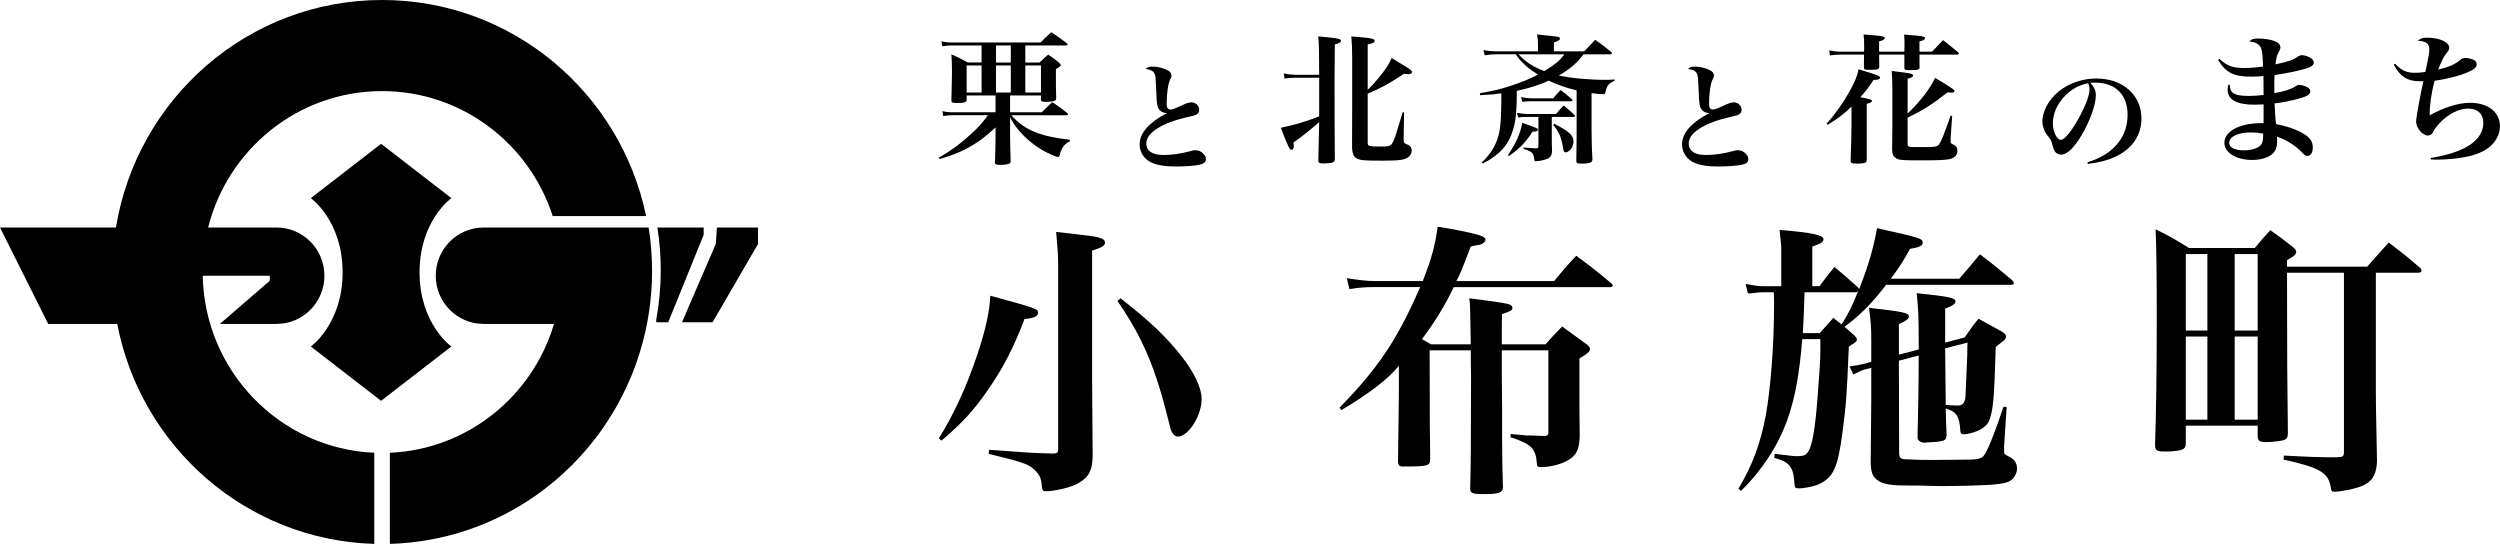 <?xml version="1.0" encoding="utf-8"?>
<!-- Generator: Adobe Illustrator 16.0.3, SVG Export Plug-In . SVG Version: 6.00 Build 0)  -->
<!DOCTYPE svg PUBLIC "-//W3C//DTD SVG 1.1//EN" "http://www.w3.org/Graphics/SVG/1.1/DTD/svg11.dtd">
<svg version="1.1" id="レイヤー_1" xmlns="http://www.w3.org/2000/svg" xmlns:xlink="http://www.w3.org/1999/xlink" x="0px"
	 y="0px" width="486.929px" height="105.932px" viewBox="0 0 486.929 105.932" enable-background="new 0 0 486.929 105.932"
	 xml:space="preserve">
<g>
	<polygon points="147.632,44.315 139.637,44.315 139.427,47.49 132.834,62.762 138.793,62.762 147.645,47.514 	"/>
	<path d="M81.718,53.039c0-10.063,6.192-14.45,6.192-14.45l-13.685-10.58L60.539,38.588c0,0,6.192,4.388,6.192,14.45
		c0,10.063-6.192,14.452-6.192,14.452l13.686,10.577L87.91,67.491C87.91,67.491,81.718,63.103,81.718,53.039"/>
	<path d="M128.037,44.315c0.433,2.716,0.659,5.496,0.659,8.333c0,3.282-0.305,6.497-0.879,9.613v0.501h2.335l6.904-17.024v-1.423
		H128.037z"/>
	<path d="M74.414,17.743c15.528,0,28.682,10.212,33.237,24.335h18.192C120.858,18.048,99.729,0,74.418,0
		C48.326,0,26.689,19.178,22.583,44.315H0l9.386,18.773h13.449c4.588,23.938,25.153,42.128,50.064,42.843V88.186
		c-18.361-0.791-33.043-15.862-33.414-34.484h13.062v0.979l-9.72,8.407h11.048c5.142,0,9.311-4.203,9.311-9.388
		c0-5.186-4.169-9.387-9.311-9.387H40.537C44.368,29.043,58.083,17.743,74.414,17.743 M126.338,44.318h-16.607
		c-0.033,0-0.062-0.003-0.095-0.003H94.183c-5.139,0-9.31,4.201-9.31,9.387c0,5.185,4.171,9.388,9.31,9.388h13.721
		c-4.171,14.068-16.82,24.443-31.968,25.097v17.746c21.044-0.604,38.973-13.686,46.801-32.16c0.128-0.303,0.263-0.602,0.384-0.905
		c0.085-0.211,0.164-0.427,0.246-0.64c0.197-0.506,0.387-1.01,0.567-1.521c0.043-0.113,0.079-0.228,0.118-0.342
		c0.223-0.642,0.433-1.289,0.633-1.941c0-0.006,0.004-0.014,0.004-0.021c1.502-4.938,2.318-10.181,2.318-15.616
		C127.007,49.903,126.777,47.076,126.338,44.318"/>
	<g>
		<path d="M196.735,21.869h6.152c0.906-0.879,0.906-0.879,2.06-1.979c1.318,0.879,1.703,1.153,2.939,2.144
			c0.082,0.108,0.137,0.165,0.137,0.22c0,0.108-0.137,0.191-0.302,0.191h-10.739c2.472,2.829,5.521,4.12,11.398,4.779v0.302
			c-1.043,0.468-1.648,1.291-2.005,2.746c-0.055,0.221-0.165,0.303-0.33,0.303s-0.632-0.165-1.428-0.522
			c-1.895-0.851-3.708-2.087-5.191-3.598c-1.126-1.1-1.73-1.896-2.692-3.571v3.461c0,0.467,0.055,3.598,0.11,4.999
			c0,0.275-0.055,0.412-0.22,0.495c-0.22,0.165-0.934,0.273-1.813,0.273s-1.016-0.082-1.016-0.549
			c0.055-1.895,0.109-3.516,0.109-4.695v-2.061c-2.225,2.087-4.01,3.352-6.262,4.449c-1.264,0.604-2.39,1.044-4.642,1.729
			l-0.137-0.274c2.582-1.51,4.12-2.637,6.152-4.504c1.483-1.347,2.307-2.252,3.406-3.764h-6.839c-0.632,0-1.291,0.056-1.868,0.165
			l-0.165-0.961c0.714,0.165,1.264,0.221,2.033,0.221h8.322V18.6h-5.63v0.742c-0.027,0.604-0.33,0.714-1.895,0.714
			c-0.934,0-1.099-0.083-1.071-0.632c0.083-3.928,0.11-4.45,0.11-5.493c0-1.181-0.027-1.896-0.11-3.351
			c1.401,0.632,1.813,0.823,3.186,1.593h2.692V8.85h-5.823c-0.632,0-1.236,0.056-1.84,0.165l-0.165-0.989
			c0.714,0.192,1.264,0.247,2.033,0.247h17.276c0.906-0.905,1.181-1.181,2.087-2.005c1.318,0.879,1.73,1.153,3.021,2.144
			c0.11,0.137,0.165,0.191,0.165,0.247c0,0.109-0.137,0.191-0.302,0.191h-7.938v3.323h2.774c0.714-0.688,0.934-0.906,1.676-1.538
			c0.961,0.632,1.236,0.852,2.087,1.538c0.247,0.22,0.357,0.357,0.357,0.494c0,0.22-0.247,0.438-0.934,0.769
			c0,0.659,0,0.935,0,1.456c0,1.126,0,2.774,0.055,4.12c0,0.274-0.027,0.385-0.11,0.494c-0.192,0.192-0.879,0.33-1.895,0.33
			c-0.797,0-0.961-0.083-0.961-0.522V18.6h-6.015L196.735,21.869L196.735,21.869z M188.276,12.75v5.272h2.912V12.75H188.276z
			 M193.99,8.85v3.323h2.884V8.85H193.99z M193.99,18.023h2.884V12.75h-2.884V18.023z M199.703,18.023h3.049V12.75h-3.049V18.023z"
			/>
	</g>
	<g>
		<path d="M224.53,12.979c0.732,0,1.557,0.16,2.334,0.458c0.893,0.32,1.305,0.732,1.305,1.259c0,0.253,0,0.253-0.251,0.778
			c-0.412,0.824-0.687,2.792-0.687,4.783c0,0.732,0.252,1.076,0.755,1.076c0.343,0,0.801-0.16,2.083-0.755
			c0.984-0.481,1.534-0.642,1.991-0.642c0.824,0,1.511,0.664,1.511,1.442c0,0.458-0.183,0.755-0.618,0.961
			c-0.251,0.137-0.251,0.137-2.289,0.618c-2.495,0.618-4.44,1.419-5.768,2.426c-1.122,0.824-1.625,1.648-1.625,2.609
			c0,1.419,1.19,2.196,3.365,2.196c1.648,0,3.387-0.251,5.424-0.801c0.343-0.115,0.549-0.138,0.778-0.138
			c0.595,0,1.145,0.252,1.602,0.755c0.32,0.343,0.435,0.618,0.435,1.03c0,0.525-0.389,0.847-1.213,1.053
			c-0.778,0.183-2.861,0.343-4.555,0.343c-2.083,0-3.479-0.206-4.601-0.664c-1.579-0.641-2.541-2.037-2.541-3.662
			c0-2.196,1.831-4.257,5.379-6.11c-0.069,0.022-0.115,0.022-0.16,0.022c-0.435,0-0.961-0.206-1.236-0.479
			c-0.55-0.527-0.664-1.19-0.755-4.098c-0.092-2.196-0.138-2.654-0.298-3.044c-0.206-0.525-0.709-0.801-1.762-0.983
			C223.567,13.048,223.773,12.979,224.53,12.979z"/>
	</g>
	<g>
		<path d="M256.939,14.563c-0.027-5.74-0.027-5.74-0.191-7.471c2.691,0.22,3.982,0.412,4.284,0.577
			c0.083,0.055,0.138,0.191,0.138,0.273c0,0.303-0.275,0.468-1.182,0.715c-0.055,4.559-0.055,5.383-0.055,6.756
			c0,6.098,0.027,13.871,0.055,15.326c0,0.083,0,0.164,0,0.191c0,0.632-0.356,0.824-1.593,0.879c-0.302,0-0.521,0.028-0.659,0.028
			c-0.082,0-0.137,0-0.164,0c-0.55,0-0.797-0.165-0.797-0.549c0-0.027,0-0.11,0-0.165c0.055-1.785,0.055-1.785,0.164-7.333
			c-0.412,0.329-0.412,0.329-1.043,0.879c-1.236,1.071-2.473,2.032-3.955,3.076c0.027,0.247,0.055,0.494,0.055,0.659
			c0,0.467-0.192,0.796-0.439,0.796c-0.385,0-0.632-0.55-2.088-4.313c2.473-0.495,4.999-1.236,7.471-2.225V16.87
			c0-0.192,0-0.796,0-1.73h-4.861c-0.329,0-1.346,0.083-1.895,0.165l-0.138-1.016c0.659,0.165,1.538,0.274,2.032,0.274
			L256.939,14.563L256.939,14.563z M266.389,17.501c0.741-0.714,1.263-1.291,2.114-2.308c1.401-1.702,1.978-2.582,2.555-3.899
			c0.769,0.494,1.346,0.852,1.729,1.071c1.951,1.152,2.226,1.372,2.226,1.702c0,0.221-0.274,0.385-0.659,0.385
			c-0.138,0-0.439-0.027-0.906-0.082c-2.747,1.84-4.422,2.773-7.059,3.873v9.558c0,0.687,0.191,0.742,2.801,0.742
			c1.291,0,1.676-0.137,2.006-0.688c0.356-0.604,0.549-1.126,2.004-5.986h0.275l-0.082,5.054c0,0.137,0,0.247,0,0.302
			c0,0.577,0.082,0.688,0.604,0.879c0.659,0.221,0.961,0.631,0.961,1.236c0,0.467-0.274,0.989-0.658,1.264
			c-0.715,0.549-1.785,0.688-4.999,0.688c-3.406,0-4.147-0.056-4.779-0.302c-0.796-0.303-1.099-0.88-1.181-2.197
			c0-0.77,0-3.982,0.027-9.613v-7.828c0-1.785-0.055-3.049-0.165-4.257c3.928,0.302,4.532,0.412,4.532,0.879
			c0,0.302-0.357,0.467-1.346,0.688V17.501L266.389,17.501z"/>
		<path d="M288.624,31.619c1.977-1.868,2.993-3.708,3.459-6.208c0.192-1.017,0.304-3.021,0.33-5.467v-1.758
			c-1.483,0.192-1.977,0.248-4.147,0.357l-0.026-0.385c3.157-0.577,3.762-0.715,5.767-1.373c2.335-0.742,3.763-1.318,5.548-2.252
			c-1.593-1.043-1.923-1.264-2.802-2.143c-0.657-0.632-0.987-1.017-1.536-1.813h-3.873c-0.687,0-1.208,0.055-2.17,0.191
			l-0.247-1.016c0.77,0.165,1.73,0.247,2.417,0.247h8.211V8.603c0-0.687-0.026-1.07-0.191-1.895c0.906,0.109,1.593,0.165,2.087,0.22
			c0.027,0,0.027,0,1.482,0.165c0.604,0.055,0.906,0.192,0.906,0.412c0,0.275-0.412,0.549-1.182,0.769v1.73h5.904
			c0.906-0.989,1.209-1.291,2.144-2.252c1.399,0.988,1.813,1.317,3.13,2.389c0.11,0.083,0.138,0.137,0.138,0.22
			c0,0.11-0.138,0.221-0.273,0.221h-5.273c-1.264,1.703-2.72,2.938-4.807,4.12c2.307,0.521,5.96,0.851,9.201,0.851
			c0.549,0,0.879-0.027,1.646-0.082v0.274c-1.207,0.549-1.455,0.852-1.785,2.252c-0.055,0.273-0.164,0.356-0.438,0.356
			c-0.521,0-1.265-0.055-2.251-0.22v7.388c0,0.357,0.026,2.115,0.055,2.994c0,0.412,0,0.412,0.082,1.73c0,0.356,0,0.356,0.028,0.769
			c0,0.248-0.057,0.385-0.139,0.467c-0.191,0.247-0.823,0.385-1.703,0.385c-1.207,0-1.29-0.056-1.29-0.604v-0.055
			c0.026-2.555,0.056-4.011,0.056-4.367V17.61c-2.033-0.493-3.818-1.126-5.438-1.895c-1.785,0.824-3.873,1.483-6.208,1.978
			c0,3.406-0.164,5.549-0.604,7.114c-0.824,3.213-2.555,5.246-6.042,7.06L288.624,31.619z M293.705,30.218
			c1.565-2.307,2.39-4.175,2.801-6.29c2.774,0.961,3.05,1.071,3.05,1.346c0,0.192-0.303,0.357-0.742,0.357c-0.055,0-0.191,0-0.303,0
			c-1.346,2.087-2.554,3.323-4.613,4.752L293.705,30.218z M295.462,21.979c0.796,0.138,1.4,0.221,1.923,0.221h5.685
			c0.632-0.742,0.824-0.962,1.482-1.648c0.935,0.769,1.236,1.016,2.115,1.84c0.082,0.083,0.109,0.137,0.109,0.192
			c0,0.109-0.109,0.191-0.274,0.191h-4.257v4.147c0,0.852,0,1.346,0.055,2.444c-0.027,0.797-0.246,1.208-0.797,1.511
			c-0.549,0.273-1.675,0.521-2.417,0.521c-0.165,0-0.22-0.055-0.247-0.274c-0.164-1.373-0.357-1.565-2.115-2.143v-0.248
			c0.715,0.056,1.018,0.083,1.457,0.11c0.576,0.027,0.631,0.027,1.017,0.055c0.356-0.026,0.438-0.109,0.438-0.438v-5.687h-2.308
			c-0.741,0-0.987,0.027-1.62,0.139L295.462,21.979z M295.764,10.58c1.373,1.482,2.746,2.39,5.026,3.269
			c1.977-1.181,3.076-2.087,3.899-3.269H295.764z M296.258,18.902c0.771,0.165,1.456,0.247,1.95,0.247h4.313
			c0.604-0.741,0.795-0.961,1.455-1.621c0.961,0.742,1.264,0.989,2.196,1.813c0.083,0.083,0.11,0.11,0.11,0.192
			c0,0.137-0.082,0.191-0.273,0.191h-7.828c-0.633,0-0.961,0.028-1.677,0.11L296.258,18.902z M302.686,24.093
			c2.938,1.483,3.789,2.28,3.789,3.488c0,0.988-0.797,2.087-1.537,2.087c-0.303,0-0.385-0.137-0.494-0.853
			c-0.385-2.169-0.77-3.131-1.924-4.477L302.686,24.093z"/>
	</g>
	<g>
		<path d="M330.177,12.979c0.731,0,1.555,0.16,2.333,0.458c0.893,0.32,1.305,0.732,1.305,1.259c0,0.253,0,0.253-0.252,0.778
			c-0.411,0.824-0.688,2.792-0.688,4.783c0,0.732,0.252,1.076,0.756,1.076c0.344,0,0.801-0.16,2.082-0.755
			c0.984-0.481,1.534-0.642,1.992-0.642c0.823,0,1.51,0.664,1.51,1.442c0,0.458-0.183,0.755-0.617,0.961
			c-0.252,0.137-0.252,0.137-2.289,0.618c-2.494,0.618-4.439,1.419-5.767,2.426c-1.122,0.824-1.625,1.648-1.625,2.609
			c0,1.419,1.189,2.196,3.364,2.196c1.647,0,3.388-0.251,5.425-0.801c0.344-0.115,0.549-0.138,0.777-0.138
			c0.596,0,1.145,0.252,1.603,0.755c0.32,0.343,0.435,0.618,0.435,1.03c0,0.525-0.389,0.847-1.213,1.053
			c-0.777,0.183-2.86,0.343-4.555,0.343c-2.083,0-3.479-0.206-4.6-0.664c-1.579-0.641-2.54-2.037-2.54-3.662
			c0-2.196,1.831-4.257,5.377-6.11c-0.067,0.022-0.114,0.022-0.16,0.022c-0.435,0-0.961-0.206-1.235-0.479
			c-0.55-0.527-0.664-1.19-0.756-4.098c-0.09-2.196-0.136-2.654-0.296-3.044c-0.206-0.525-0.71-0.801-1.763-0.983
			C329.214,13.048,329.42,12.979,330.177,12.979z"/>
	</g>
	<g>
		<path d="M360.618,20.77c-1.483,1.429-2.719,2.391-4.669,3.543l-0.165-0.22c1.73-2.005,3.049-3.817,4.175-5.795
			c1.182-2.033,1.785-3.434,2.032-4.807c3.708,1.126,4.202,1.317,4.202,1.647c0,0.274-0.384,0.412-1.29,0.439
			c-0.879,1.373-1.347,1.978-2.555,3.351c1.949,0.385,2.252,0.467,2.252,0.742c0,0.22-0.274,0.385-1.017,0.549v10.876
			c0,0.274-0.027,0.385-0.138,0.494c-0.192,0.165-0.741,0.275-1.511,0.275c-1.318,0-1.483-0.056-1.483-0.55
			c0.083-2.5,0.165-5.355,0.165-6.674L360.618,20.77L360.618,20.77z M370.918,10.058c0.027-1.043,0.027-1.235,0.027-1.646
			c0-0.714-0.027-0.961-0.082-1.677c3.708,0.275,4.063,0.357,4.063,0.715c0,0.246-0.302,0.438-1.07,0.631c0,0.77,0,1.07,0,1.511
			v0.467h2.473c0.934-1.016,1.235-1.317,2.114-2.252c1.291,1.017,1.703,1.346,2.967,2.39c0.082,0.11,0.137,0.192,0.137,0.247
			c0,0.11-0.165,0.192-0.329,0.192h-7.36c0,1.126,0,1.922,0.026,2.39c0,0.55-0.273,0.632-1.978,0.632
			c-0.906,0-0.988-0.056-0.988-0.522c0-1.126,0-1.126,0-2.499h-4.917c0,1.428,0,1.428,0.028,2.362
			c-0.028,0.521-0.33,0.604-1.979,0.604c-0.879,0-1.017-0.083-1.017-0.495c0.027-1.152,0.027-1.235,0.027-2.472h-4.669
			c-0.688,0-1.318,0.055-1.979,0.165l-0.138-0.989c0.742,0.165,1.429,0.247,2.115,0.247h4.669l0.026-0.549v-0.85
			c0-0.77-0.026-1.1-0.108-1.95c0.852,0.083,1.511,0.137,1.95,0.165c1.646,0.137,2.17,0.247,2.17,0.549
			c0,0.248-0.33,0.438-1.101,0.632c0,0.77,0,1.428,0,2.005L370.918,10.058L370.918,10.058z M371.55,22.116
			c2.473-2.362,4.367-4.834,5.355-6.949c1.703,0.989,3.076,1.868,3.516,2.225c0.165,0.11,0.247,0.22,0.247,0.33
			c0,0.192-0.22,0.33-0.521,0.33c-0.221,0-0.522-0.027-0.797-0.083c-2.911,2.308-4.834,3.516-7.801,4.944v5.081
			c0,0.658,0,0.658,2.746,0.658c2.721,0,3.076-0.055,3.435-0.604c0.467-0.741,0.961-2.005,2.196-5.521l0.303,0.056l-0.303,4.367
			c0,0.191,0,0.411,0,0.549c0,0.385,0,0.412,0.633,0.714c0.467,0.22,0.687,0.577,0.687,1.153c0,0.741-0.412,1.264-1.209,1.537
			c-0.714,0.247-2.142,0.33-5.521,0.33c-3.764,0-4.396-0.026-4.999-0.302c-0.688-0.329-0.935-0.741-0.988-1.729l0.055-5.055v-6.839
			c0-1.235-0.055-2.417-0.137-3.488c0.852,0.11,1.538,0.192,1.949,0.247c1.758,0.192,2.226,0.33,2.226,0.659
			c0,0.221-0.247,0.384-1.071,0.604L371.55,22.116L371.55,22.116z"/>
	</g>
	<g>
		<path d="M406.564,31.61c2.449-0.755,4.165-1.762,5.539-3.25c1.533-1.647,2.288-3.661,2.288-6.02c0-3.914-2.38-6.249-6.316-6.249
			c-0.298,0-0.481,0-0.916,0.046c0.802,0.938,1.053,1.556,1.053,2.449c0,1.831-1.167,5.035-2.814,7.805
			c-1.487,2.472-2.814,3.731-3.959,3.731c-0.504,0-0.984-0.275-1.236-0.664c-0.183-0.343-0.32-0.664-0.526-1.511
			c-0.138-0.55-0.319-0.87-0.983-1.693c-0.549-0.688-0.894-1.694-0.894-2.632c0-1.442,0.732-3.182,1.924-4.578
			c1.969-2.334,5.219-3.753,8.629-3.753c5.104,0,8.742,3.227,8.742,7.759c0,3.319-1.83,5.974-5.148,7.507
			c-1.42,0.664-2.885,1.053-5.287,1.374L406.564,31.61z M402.284,18.587c-1.579,1.579-2.449,3.523-2.449,5.447
			c0,1.578,0.778,3.203,1.558,3.203c0.755,0,2.266-1.898,3.754-4.715c1.145-2.15,1.831-4.051,1.831-5.058
			c0-0.252-0.023-0.549-0.093-0.755c-0.046-0.184-0.159-0.503-0.184-0.503C404.848,16.618,403.611,17.282,402.284,18.587z"/>
	</g>
	<g>
		<path d="M432.259,11.459c1.538,1.4,2.638,1.786,4.916,1.786c1.101,0,2.362-0.11,3.6-0.275c-0.027-1.564-0.138-2.829-0.33-3.433
			c-0.247-0.879-1.043-1.347-2.361-1.456c0.467-0.467,0.852-0.577,1.813-0.577c1.07,0,2.335,0.191,3.104,0.495
			c0.797,0.302,1.153,0.687,1.153,1.208c0,0.273-0.055,0.467-0.356,0.988c-0.356,0.659-0.411,0.962-0.604,2.335
			c2.526-0.522,3.378-0.824,4.422-1.538c0.274-0.165,0.494-0.247,0.741-0.247c0.521,0,1.374,0.273,1.813,0.631
			c0.329,0.22,0.494,0.521,0.494,0.797c0,0.521-0.467,0.852-1.621,1.208c-1.62,0.467-3.733,0.906-6.015,1.236
			c-0.055,0.796-0.055,1.181-0.055,1.675v1.456c0,0.055,0,0.191,0,0.385c1.758-0.274,3.322-0.769,4.063-1.291
			c0.412-0.274,0.495-0.302,0.797-0.302c0.551,0,1.318,0.247,1.73,0.549c0.302,0.22,0.412,0.412,0.412,0.714
			c0,0.604-0.604,0.961-2.391,1.456c-1.399,0.385-3.269,0.742-4.56,0.879c0.138,2.856,0.138,2.966,0.302,4.038
			c2.197,0.412,4.147,1.099,5.521,1.978c1.152,0.742,1.619,1.483,1.619,2.582c0,0.989-0.411,1.621-1.017,1.621
			c-0.412,0-0.494-0.055-1.318-0.905c-1.152-1.182-2.966-2.28-4.669-2.856c0.056,0.467,0.056,0.659,0.056,0.989
			c0,1.152-0.356,1.978-1.153,2.582c-0.824,0.604-2.225,0.987-3.708,0.987c-3.104,0-5.41-1.428-5.41-3.351
			c0-2.252,2.966-3.818,7.168-3.818h0.467c0-0.493,0-0.493,0-1.346c0-0.356,0-0.742,0-1.126v-0.824c0-0.055,0-0.165,0-0.356
			c-1.181,0.055-1.428,0.055-1.784,0.055c-3.46,0-5.219-0.988-5.219-2.911c0-0.247,0.027-0.494,0.138-0.989l0.273,0.027
			c0.057,0.77,0.165,1.126,0.468,1.428c0.439,0.495,1.511,0.742,3.187,0.742c0.934,0,1.703-0.055,2.938-0.191
			c0-0.604-0.026-2.774-0.026-3.681c-0.853,0.082-1.647,0.11-2.391,0.11c-3.404,0-4.916-0.742-6.453-3.27L432.259,11.459z
			 M438.438,25.796c-2.526,0-4.257,0.824-4.257,2.005c0,0.934,1.07,1.483,2.855,1.483c1.647,0,3.021-0.495,3.461-1.236
			c0.22-0.412,0.302-0.853,0.302-2.032C439.84,25.851,439.235,25.796,438.438,25.796z"/>
		<path d="M466.517,12.42c1.264,1.346,2.196,1.758,3.899,1.758c0.604,0,1.044-0.027,1.979-0.165c0.604-2.829,0.77-3.735,0.77-4.395
			c0-1.1-0.659-1.62-2.253-1.676c0.577-0.493,0.962-0.604,1.868-0.604c2.362,0,4.257,0.879,4.257,1.95
			c0,0.356-0.055,0.494-0.549,1.099c-0.521,0.631-0.934,1.456-1.593,3.158c1.895-0.412,3.24-0.989,4.257-1.84
			c0.412-0.357,0.604-0.412,1.126-0.412c0.494,0,1.291,0.22,1.648,0.438c0.302,0.192,0.467,0.494,0.467,0.824
			c0,0.522-0.55,1.017-1.73,1.511c-1.62,0.715-3.955,1.291-6.481,1.676c-0.604,2.252-0.961,4.778-0.961,6.701
			c1.896-0.961,2.525-1.235,3.652-1.62c1.565-0.55,2.967-0.797,4.284-0.797c3.435,0,5.769,1.841,5.769,4.561
			c0,1.813-1.1,3.57-2.856,4.614c-1.428,0.823-2.938,1.291-5.383,1.621c-1.318,0.164-2.856,0.273-4.258,0.273
			c-0.191,0-0.55,0-0.988-0.027v-0.302c3.351-0.549,5.74-1.346,7.471-2.443c1.813-1.154,2.774-2.692,2.774-4.396
			c0-1.729-1.1-2.773-2.939-2.773s-3.981,1.07-5.575,2.828c-0.77,0.853-0.988,1.154-1.372,1.896
			c-0.139,0.302-0.551,0.521-0.936,0.521c-1.016,0-2.279-1.482-2.279-2.719c0-0.741,0.906-5.658,1.43-7.882
			c-0.439,0.027-0.604,0.027-0.771,0.027c-2.362,0-3.79-0.935-5.025-3.241L466.517,12.42z"/>
	</g>
	<g>
		<path d="M182.863,85.375c2.91-4.648,5.432-10.138,7.504-16.353c1.623-4.873,2.352-8.231,2.52-11.424
			c9.017,2.464,9.296,2.576,9.296,3.304c0,0.673-0.728,1.064-2.632,1.232c-2.24,5.824-4.145,9.519-7.225,13.943
			c-2.632,3.809-4.929,6.328-8.959,9.744L182.863,85.375z M206.102,51.719c0-1.904-0.111-3.472-0.393-6.552
			c7.28,0.84,7.896,0.896,8.681,1.231c0.561,0.168,0.84,0.448,0.84,0.841c0,0.615-0.56,0.951-2.52,1.567v25.145
			c0,1.623,0.056,8.286,0.111,14.84c-0.057,2.854-0.729,4.145-2.801,5.319c-1.288,0.783-4.479,1.568-6.328,1.568
			c-0.56,0-0.728-0.225-0.782-1.063c-0.058-1.177-0.394-2.072-1.064-2.744c-0.952-1.064-1.96-1.568-4.592-2.297
			c-0.672-0.168-0.672-0.168-4.704-1.177l0.112-0.782c8.398,0.614,8.398,0.614,12.543,0.729c0.729-0.057,0.896-0.225,0.896-0.896
			V51.719z M218.254,58.103c5.544,4.313,8.792,7.393,11.814,11.2c2.521,3.191,3.978,6.271,3.978,8.4
			c0,3.248-2.576,7.336-4.648,7.336c-0.392,0-0.84-0.336-1.12-0.84c-0.224-0.394-0.336-0.785-0.728-2.408
			c-0.896-3.584-1.568-5.881-2.185-7.729c-1.792-5.6-4.257-10.471-7.729-15.456L218.254,58.103z"/>
		<path d="M286.462,67.063c-0.112-7.56-0.112-7.56-0.28-8.96c3.304,0.394,6.776,0.896,7.616,1.12
			c0.504,0.168,0.784,0.393,0.784,0.729c0,0.447-0.338,0.673-2.018,1.231c-0.056,1.064-0.056,1.064-0.056,5.88h8.512
			c1.344-1.512,1.736-1.96,3.248-3.472c2.24,1.624,2.912,2.128,4.984,3.64c0.278,0.336,0.446,0.562,0.446,0.729
			c0,0.503-0.56,1.007-2.07,1.847v9.969l0.056,5.265c-0.112,2.633-0.672,3.694-2.352,4.647c-1.4,0.783-3.36,1.287-5.266,1.287
			c-0.56,0-0.728-0.168-0.728-0.729c-0.226-2.91-1.064-3.752-5.152-5.097l0.056-0.614c0.729,0.057,0.729,0.057,3.08,0.278
			c0.168,0,1.01,0,2.354,0.058c0.224,0,0.672,0.057,1.176,0.057c0.504-0.057,0.729-0.225,0.729-0.672V68.238h-9.071
			c0,2.912,0,4.033,0,4.816c0,1.121,0,1.121,0.056,6.217c0,0.84,0,3.08,0,5.992c0,4.144,0.056,5.656,0.168,9.744
			c-0.056,0.951-0.896,1.229-3.584,1.229c-2.408,0-2.8-0.168-2.8-1.063c0.112-3.584,0.168-9.24,0.168-21.896
			c0,0-0.056-2.239-0.056-5.041h-8.01c0,11.537,0.058,18.593,0.112,21.226c-0.056,1.289-0.448,1.399-5.208,1.399
			c-0.84,0-1.063-0.225-1.063-1.12c0-0.951,0.056-5.15,0.168-12.601v-5.879c-2.24,2.688-5.712,5.32-11.2,8.623l-0.336-0.504
			c7.504-7.672,11.256-13.272,15.68-23.463h-9.016c-1.792,0-2.969,0.11-4.761,0.392l-0.504-2.128
			c2.017,0.336,4.089,0.561,5.265,0.561h9.52c1.736-4.424,2.408-6.889,2.912-10.583c2.632,0.392,6.328,1.119,7.84,1.567
			c1.064,0.336,1.456,0.561,1.456,0.952s-0.336,0.729-0.952,0.952c-0.224,0.056-0.224,0.056-1.176,0.224
			c-0.28,0.057-0.336,0.057-0.728,0.168c-1.96,5.097-2.018,5.208-2.802,6.721h19.04c1.792-2.185,2.354-2.855,4.313-4.929
			c3.08,2.296,3.976,2.969,6.832,5.376c0.168,0.168,0.279,0.28,0.279,0.394c0,0.168-0.225,0.336-0.393,0.336h-30.575
			c-1.68,3.527-3.808,7-6.216,10.136c0.784,0.448,0.952,0.504,1.792,1.008L286.462,67.063L286.462,67.063z"/>
		<path d="M345.653,88.398c3.305,0.394,3.752,0.449,4.256,0.449c1.232,0,1.682-0.113,2.072-0.617
			c0.951-1.008,1.568-4.535,2.072-11.366c0.336-4.257,0.504-7.058,0.504-8.457c0-0.56,0-1.288,0-2.352h-3.529
			c-0.559,6.888-1.398,11.48-2.912,15.736c-1.848,5.096-4.871,9.744-9.015,13.832l-0.504-0.447c2.687-4.48,4.255-8.625,5.32-14.225
			c0.951-5.265,1.623-13.665,1.623-21.729c0-1.176,0-1.176-0.057-2.296h-2.016c-0.672,0-0.84,0-2.072,0.168
			c-0.504,0.056-0.504,0.056-0.951,0.056l-0.449-1.848c1.792,0.336,2.689,0.448,3.474,0.448h3.471v-7
			c0-1.064-0.111-1.96-0.336-3.977c6.496,0.561,8.568,1.009,8.568,1.849c0,0.504-0.672,0.896-2.186,1.399v7.729h1.4
			c1.23-1.682,1.625-2.186,2.912-3.752c1.961,1.624,2.576,2.184,4.535,3.92l0.279,0.392c1.85-4.704,2.801-8.008,3.473-11.872
			c8.289,1.849,8.904,2.017,8.904,2.801c0,0.615-0.504,0.896-2.465,1.231c-1.398,2.521-2.016,3.472-3.752,5.824h13.328
			c1.793-2.018,2.297-2.688,4.033-4.76c2.742,2.071,3.525,2.744,6.215,4.983c0.279,0.28,0.393,0.448,0.393,0.672
			c0,0.168-0.168,0.28-0.561,0.28h-24.305c-2.742,3.584-5.15,5.992-8.119,8.176c0.729,0.616,1.008,0.841,1.902,1.681
			c0.395,0.393,0.506,0.561,0.506,0.783c0,0.394,0,0.394-1.568,1.4c-0.393,9.688-0.504,11.032-1.232,16.688
			c-0.895,6.889-1.791,8.791-4.535,10.08c-0.896,0.446-2.855,0.84-3.977,0.84c-0.672,0-0.783-0.111-0.84-0.953
			c-0.225-3.246-0.896-4.144-3.92-4.982L345.653,88.398z M351.478,56.927c-0.113,3.752-0.168,4.815-0.336,7.952h3.303l2.633-2.969
			c0.84,0.673,1.064,0.841,1.623,1.288c1.514-2.521,1.961-3.359,3.193-6.439l-0.336,0.168H351.478z M360.212,71.375
			c1.064-0.168,1.904-0.279,2.801-0.504l1.457-0.394v-4.087c0-2.968-0.113-4.032-0.449-6.439c6.889,0.783,7.785,1.009,7.785,1.681
			c0,0.448-0.449,0.784-1.961,1.512v5.936l3.863-1.009v-0.783c0-5.88-0.057-6.943-0.393-10.191c6.271,0.672,7.561,0.896,7.561,1.624
			c0,0.448-0.561,0.84-2.016,1.399c0,1.177,0,3.359,0,6.607l3.809-1.008c1.119-1.624,1.455-2.128,2.688-3.64
			c1.904,1.063,2.52,1.398,4.479,2.464c0.615,0.392,0.896,0.672,0.896,0.951c0,0.337-0.281,0.783-0.672,1.009
			c-0.953,0.728-0.953,0.728-1.346,1.063c0,0.394-0.111,3.473-0.225,6.441c-0.168,4.367-0.504,6.832-1.176,8.176
			c-0.393,0.728-1.4,1.512-2.408,1.849c-0.895,0.336-1.902,0.561-2.408,0.561c-0.445,0-0.615-0.168-0.672-0.617
			c-0.168-2.854-0.727-3.807-2.854-4.424c0.055,2.352,0.055,2.52,0.168,4.984c-0.059,1.399-0.168,1.455-4.369,1.68
			c-0.393,0-0.84-0.168-1.064-0.447c-0.168-0.112-0.223-0.393-0.223-0.84c0.111-4.369,0.223-9.744,0.223-15.68l-3.861,1.008
			l0.055,17.975c0,0.896,0.336,1.232,1.344,1.232c0.168,0,0.73,0,1.514,0.057c0.895,0.056,1.902,0.056,3.248,0.056
			c0.279,0,0.895,0,1.455,0c2.576,0,4.424-0.056,5.266-0.056c2.127,0.056,3.08-0.168,3.584-0.672c0.727-0.84,2.127-4.256,3.92-9.633
			l0.615,0.057l-0.504,7.615c0,0.336,0,0.672,0,0.896c0,0.672,0,0.672,1.119,1.231c0.896,0.447,1.4,1.23,1.4,2.24
			c0,0.727-0.336,1.455-0.896,2.07c-0.896,0.896-2.742,1.12-8.902,1.289l-4.145,0.057c-0.338,0-0.674,0-1.178,0
			c-3.248-0.113-5.543-0.113-6.775-0.113c-3.137,0-4.814-0.393-5.768-1.455c-0.561-0.617-0.785-1.399-0.84-2.912
			c0.055-3.977,0.055-6.944,0.111-12.319v-6.218l-1.178,0.281c-0.613,0.168-1.117,0.392-2.295,1.008L360.212,71.375z M378.86,67.847
			c0.057,5.711,0.057,5.711,0.113,11.032c0.559,0.057,2.016,0.111,2.352,0.111c1.008,0,1.455-0.56,1.512-2.07
			c0.057-0.953,0.279-6.889,0.336-7.896c0-1.625,0-1.625,0.057-2.296L378.86,67.847z"/>
		<path d="M445.446,53.119c0,16.184,0.057,22.344,0.168,31.249c0,0.729-0.168,1.063-0.615,1.286
			c-0.506,0.226-2.297,0.449-3.584,0.449c-1.346,0-1.682-0.225-1.682-1.176V82.91h-14v3.36c0,0.56-0.111,0.896-0.336,1.064
			c-0.393,0.391-1.791,0.615-3.695,0.615c-1.625,0-1.961-0.226-1.961-1.345c0.225-6.438,0.336-15.008,0.336-24.584
			c0-7.728-0.055-13.552-0.223-17.359c2.855,1.399,3.695,1.903,6.496,3.64h12.822c1.289-1.568,1.682-2.016,3.023-3.472
			c2.072,1.456,2.633,1.903,4.48,3.359c0.393,0.336,0.561,0.561,0.561,0.841c0,0.504-0.393,0.896-1.793,1.623v1.288h15.625
			c1.734-2.016,2.352-2.632,4.199-4.704c2.744,2.129,3.584,2.744,6.16,4.984c0.111,0.224,0.225,0.393,0.225,0.504
			c0,0.225-0.225,0.393-0.617,0.393h-8.287v23.127c0,1.85,0,2.239,0.225,13.608c-0.168,3.304-1.344,4.592-4.984,5.433
			c-0.951,0.225-2.744,0.504-3.305,0.504c-0.447,0-0.615-0.168-0.672-0.615c-0.393-3.08-2.07-4.088-9.238-5.656l0.055-0.785
			c5.377,0.281,6.721,0.336,10.416,0.336c1.121-0.055,1.289-0.168,1.289-1.118V53.119H445.446z M429.935,64.375V49.479h-4.201
			v14.896H429.935z M429.935,65.551h-4.201v16.183h4.201V65.551z M439.733,49.479h-4.479v14.896h4.479V49.479z M435.253,65.551
			v16.183h4.48V65.551H435.253z"/>
	</g>
</g>
</svg>
